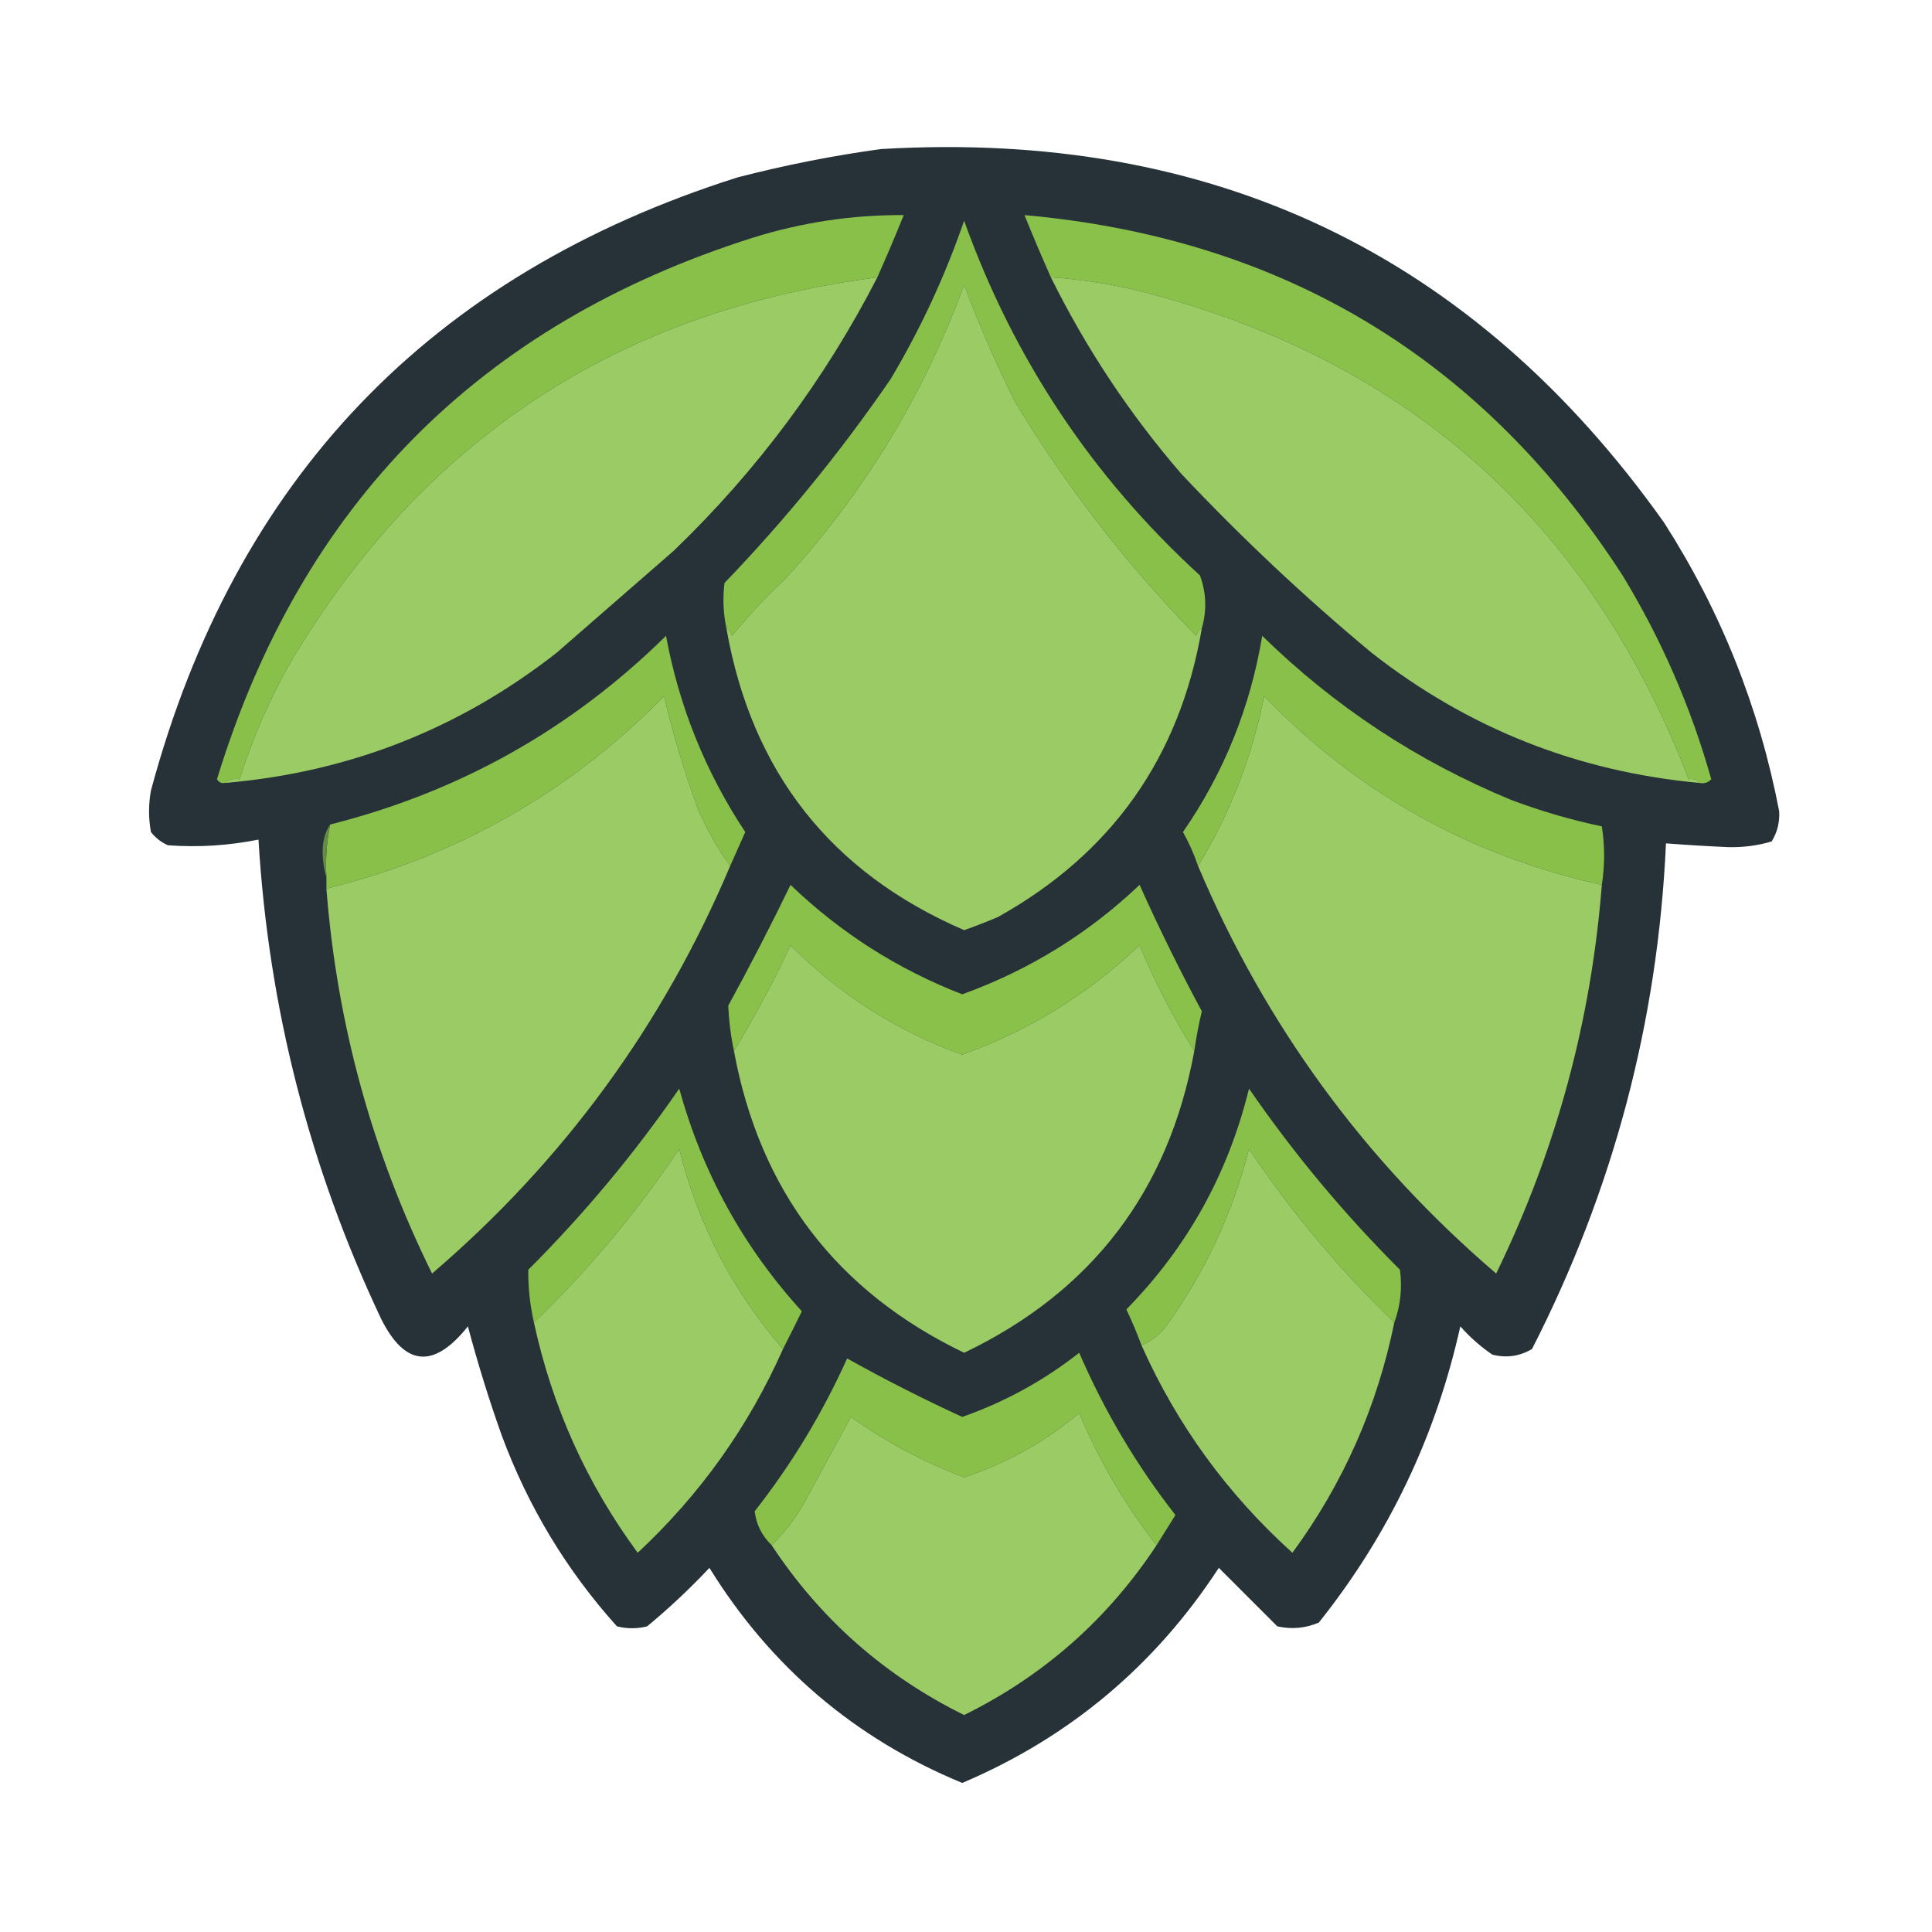 <?xml version="1.0" encoding="UTF-8"?>
<!DOCTYPE svg PUBLIC "-//W3C//DTD SVG 1.1//EN" "http://www.w3.org/Graphics/SVG/1.1/DTD/svg11.dtd">
<svg xmlns="http://www.w3.org/2000/svg" version="1.1" width="512px" height="512px" style="shape-rendering:geometricPrecision; text-rendering:geometricPrecision; image-rendering:optimizeQuality; fill-rule:evenodd; clip-rule:evenodd" xmlns:xlink="http://www.w3.org/1999/xlink">
<g><path style="opacity:0.994" fill="#263238" d="M 233.5,39.5 C 321.301,34.324 390.468,67.324 441,138.5C 456.064,162.019 466.23,187.519 471.5,215C 471.665,217.917 470.998,220.583 469.5,223C 465.784,224.093 461.95,224.593 458,224.5C 452.489,224.254 446.989,223.921 441.5,223.5C 439.362,270.745 427.529,315.412 406,357.5C 402.744,359.429 399.244,359.929 395.5,359C 392.37,356.872 389.537,354.372 387,351.5C 380.523,380.618 368.023,406.785 349.5,430C 345.961,431.504 342.295,431.837 338.5,431C 333.333,425.833 328.167,420.667 323,415.5C 306.075,441.431 283.408,460.431 255,472.5C 226.584,460.758 204.251,441.758 188,415.5C 182.802,421.033 177.302,426.2 171.5,431C 168.833,431.667 166.167,431.667 163.5,431C 150.165,416.179 139.999,399.345 133,380.5C 129.592,370.944 126.592,361.277 124,351.5C 114.984,362.827 107.318,362.16 101,349.5C 81.991,309.297 71.157,266.964 68.5,222.5C 60.579,224.096 52.579,224.596 44.5,224C 42.714,223.215 41.214,222.049 40,220.5C 39.333,216.833 39.333,213.167 40,209.5C 62.212,126.956 114.045,72.789 195.5,47C 208.157,43.728 220.823,41.228 233.5,39.5 Z"/></g>
<g><path style="opacity:1" fill="#89c04a" d="M 232.5,73.5 C 164.026,82.309 112.193,116.309 77,175.5C 71.381,185.398 66.881,195.732 63.5,206.5C 61.901,206.232 60.568,206.566 59.5,207.5C 58.624,207.631 57.957,207.298 57.5,206.5C 79.762,133.773 127.095,85.939 199.5,63C 212.556,58.92 225.89,56.92 239.5,57C 237.261,62.553 234.928,68.053 232.5,73.5 Z"/></g>
<g><path style="opacity:1" fill="#89c14a" d="M 450.5,207.5 C 449.791,206.596 448.791,206.263 447.5,206.5C 421.263,138.098 372.596,94.932 301.5,77C 293.923,75.181 286.256,74.015 278.5,73.5C 276.072,68.053 273.739,62.553 271.5,57C 340.007,63.156 392.84,94.99 430,152.5C 440.298,169.428 448.131,187.428 453.5,206.5C 452.675,207.386 451.675,207.719 450.5,207.5 Z"/></g>
<g><path style="opacity:1" fill="#89c04a" d="M 318.5,166.5 C 317.778,166.918 317.278,167.584 317,168.5C 298.581,149.64 282.581,128.974 269,106.5C 263.947,96.395 259.447,86.062 255.5,75.5C 244.765,104.707 228.931,130.707 208,153.5C 202.966,158.199 198.3,163.199 194,168.5C 193.722,167.584 193.222,166.918 192.5,166.5C 191.669,162.524 191.503,158.524 192,154.5C 208.181,137.661 222.847,119.661 236,100.5C 243.937,87.2 250.437,73.2 255.5,58.5C 268.59,95.022 289.423,126.355 318,152.5C 319.684,157.076 319.85,161.742 318.5,166.5 Z"/></g>
<g><path style="opacity:1" fill="#9bcb64" d="M 232.5,73.5 C 218.569,100.611 200.569,124.778 178.5,146C 168.167,155 157.833,164 147.5,173C 121.693,193.219 92.36,204.719 59.5,207.5C 60.568,206.566 61.901,206.232 63.5,206.5C 66.881,195.732 71.381,185.398 77,175.5C 112.193,116.309 164.026,82.309 232.5,73.5 Z"/></g>
<g><path style="opacity:1" fill="#9bcb64" d="M 278.5,73.5 C 286.256,74.015 293.923,75.181 301.5,77C 372.596,94.932 421.263,138.098 447.5,206.5C 448.791,206.263 449.791,206.596 450.5,207.5C 418.046,204.519 389.046,193.019 363.5,173C 345.709,158.209 328.875,142.376 313,125.5C 299.315,109.642 287.815,92.309 278.5,73.5 Z"/></g>
<g><path style="opacity:1" fill="#9bcb64" d="M 318.5,166.5 C 312.686,200.636 294.686,226.136 264.5,243C 261.534,244.266 258.534,245.433 255.5,246.5C 220.181,231.233 199.181,204.567 192.5,166.5C 193.222,166.918 193.722,167.584 194,168.5C 198.3,163.199 202.966,158.199 208,153.5C 228.931,130.707 244.765,104.707 255.5,75.5C 259.447,86.062 263.947,96.395 269,106.5C 282.581,128.974 298.581,149.64 317,168.5C 317.278,167.584 317.778,166.918 318.5,166.5 Z"/></g>
<g><path style="opacity:1" fill="#89c04a" d="M 193.5,229.5 C 190.188,224.887 187.354,219.887 185,214.5C 181.359,204.584 178.359,194.584 176,184.5C 151.058,209.893 121.225,226.893 86.5,235.5C 86.5,234.5 86.5,233.5 86.5,232.5C 86.226,227.737 86.559,223.07 87.5,218.5C 121.789,209.861 151.456,193.194 176.5,168.5C 179.982,187.285 186.982,204.618 197.5,220.5C 196.16,223.529 194.827,226.529 193.5,229.5 Z"/></g>
<g><path style="opacity:1" fill="#89c04a" d="M 424.5,234.5 C 389.61,226.807 359.776,210.14 335,184.5C 331.79,200.647 325.957,215.647 317.5,229.5C 316.456,226.408 315.122,223.408 313.5,220.5C 324.355,204.78 331.355,187.447 334.5,168.5C 353.654,187.249 375.654,201.749 400.5,212C 408.328,214.943 416.328,217.276 424.5,219C 425.31,224.093 425.31,229.259 424.5,234.5 Z"/></g>
<g><path style="opacity:1" fill="#9bcb64" d="M 193.5,229.5 C 175.651,271.686 149.318,307.686 114.5,337.5C 98.628,305.349 89.294,271.349 86.5,235.5C 121.225,226.893 151.058,209.893 176,184.5C 178.359,194.584 181.359,204.584 185,214.5C 187.354,219.887 190.188,224.887 193.5,229.5 Z"/></g>
<g><path style="opacity:1" fill="#9bcb64" d="M 424.5,234.5 C 421.67,270.649 412.337,304.982 396.5,337.5C 361.682,307.686 335.349,271.686 317.5,229.5C 325.957,215.647 331.79,200.647 335,184.5C 359.776,210.14 389.61,226.807 424.5,234.5 Z"/></g>
<g><path style="opacity:1" fill="#648b43" d="M 87.5,218.5 C 86.559,223.07 86.226,227.737 86.5,232.5C 85.837,230.359 85.503,228.025 85.5,225.5C 85.529,222.731 86.195,220.397 87.5,218.5 Z"/></g>
<g><path style="opacity:1" fill="#89c14a" d="M 316.5,278.5 C 310.916,269.668 306.082,260.334 302,250.5C 288.392,263.429 272.725,273.096 255,279.5C 237.643,273.24 222.476,263.573 209.5,250.5C 204.995,260.181 199.995,269.515 194.5,278.5C 193.664,274.494 193.164,270.494 193,266.5C 198.77,255.959 204.27,245.292 209.5,234.5C 222.697,247.186 237.864,256.853 255,263.5C 272.725,257.096 288.392,247.429 302,234.5C 307.108,245.882 312.608,257.049 318.5,268C 317.671,271.478 317.004,274.978 316.5,278.5 Z"/></g>
<g><path style="opacity:1" fill="#9bcb64" d="M 316.5,278.5 C 309.716,315.603 289.383,342.27 255.5,358.5C 221.68,342.224 201.346,315.557 194.5,278.5C 199.995,269.515 204.995,260.181 209.5,250.5C 222.476,263.573 237.643,273.24 255,279.5C 272.725,273.096 288.392,263.429 302,250.5C 306.082,260.334 310.916,269.668 316.5,278.5 Z"/></g>
<g><path style="opacity:1" fill="#89c04a" d="M 207.5,357.5 C 194.171,342.181 185.004,324.514 180,304.5C 168.808,321.194 155.974,336.527 141.5,350.5C 140.448,345.866 139.948,341.199 140,336.5C 154.84,321.668 168.174,305.668 180,288.5C 186.16,310.826 196.993,330.493 212.5,347.5C 210.814,350.937 209.147,354.271 207.5,357.5 Z"/></g>
<g><path style="opacity:1" fill="#89c04a" d="M 369.5,350.5 C 355.026,336.527 342.192,321.194 331,304.5C 326.618,321.595 319.285,337.262 309,351.5C 307.223,353.79 305.056,355.457 302.5,356.5C 301.308,353.282 299.975,350.115 298.5,347C 314.641,330.561 325.474,311.061 331,288.5C 342.826,305.668 356.16,321.668 371,336.5C 371.651,341.293 371.151,345.96 369.5,350.5 Z"/></g>
<g><path style="opacity:1" fill="#9bcb64" d="M 207.5,357.5 C 198.368,378.081 185.535,396.081 169,411.5C 155.518,393.195 146.351,372.862 141.5,350.5C 155.974,336.527 168.808,321.194 180,304.5C 185.004,324.514 194.171,342.181 207.5,357.5 Z"/></g>
<g><path style="opacity:1" fill="#9bcb64" d="M 369.5,350.5 C 364.943,372.853 355.943,393.187 342.5,411.5C 325.244,395.927 311.911,377.594 302.5,356.5C 305.056,355.457 307.223,353.79 309,351.5C 319.285,337.262 326.618,321.595 331,304.5C 342.192,321.194 355.026,336.527 369.5,350.5 Z"/></g>
<g><path style="opacity:1" fill="#89c04a" d="M 306.5,409.5 C 298.166,398.85 291.333,387.184 286,374.5C 276.958,382.106 266.792,387.773 255.5,391.5C 244.8,387.464 234.8,382.131 225.5,375.5C 221.333,383.167 217.167,390.833 213,398.5C 210.63,402.597 207.797,406.264 204.5,409.5C 201.902,406.971 200.402,403.971 200,400.5C 209.788,388.031 217.954,374.531 224.5,360C 234.315,365.492 244.482,370.659 255,375.5C 266.29,371.536 276.623,365.869 286,358.5C 292.708,374.008 301.208,388.341 311.5,401.5C 309.822,404.195 308.156,406.861 306.5,409.5 Z"/></g>
<g><path style="opacity:1" fill="#9bcb64" d="M 306.5,409.5 C 293.557,429.111 276.557,444.111 255.5,454.5C 234.423,444.088 217.423,429.088 204.5,409.5C 207.797,406.264 210.63,402.597 213,398.5C 217.167,390.833 221.333,383.167 225.5,375.5C 234.8,382.131 244.8,387.464 255.5,391.5C 266.792,387.773 276.958,382.106 286,374.5C 291.333,387.184 298.166,398.85 306.5,409.5 Z"/></g>
</svg>
